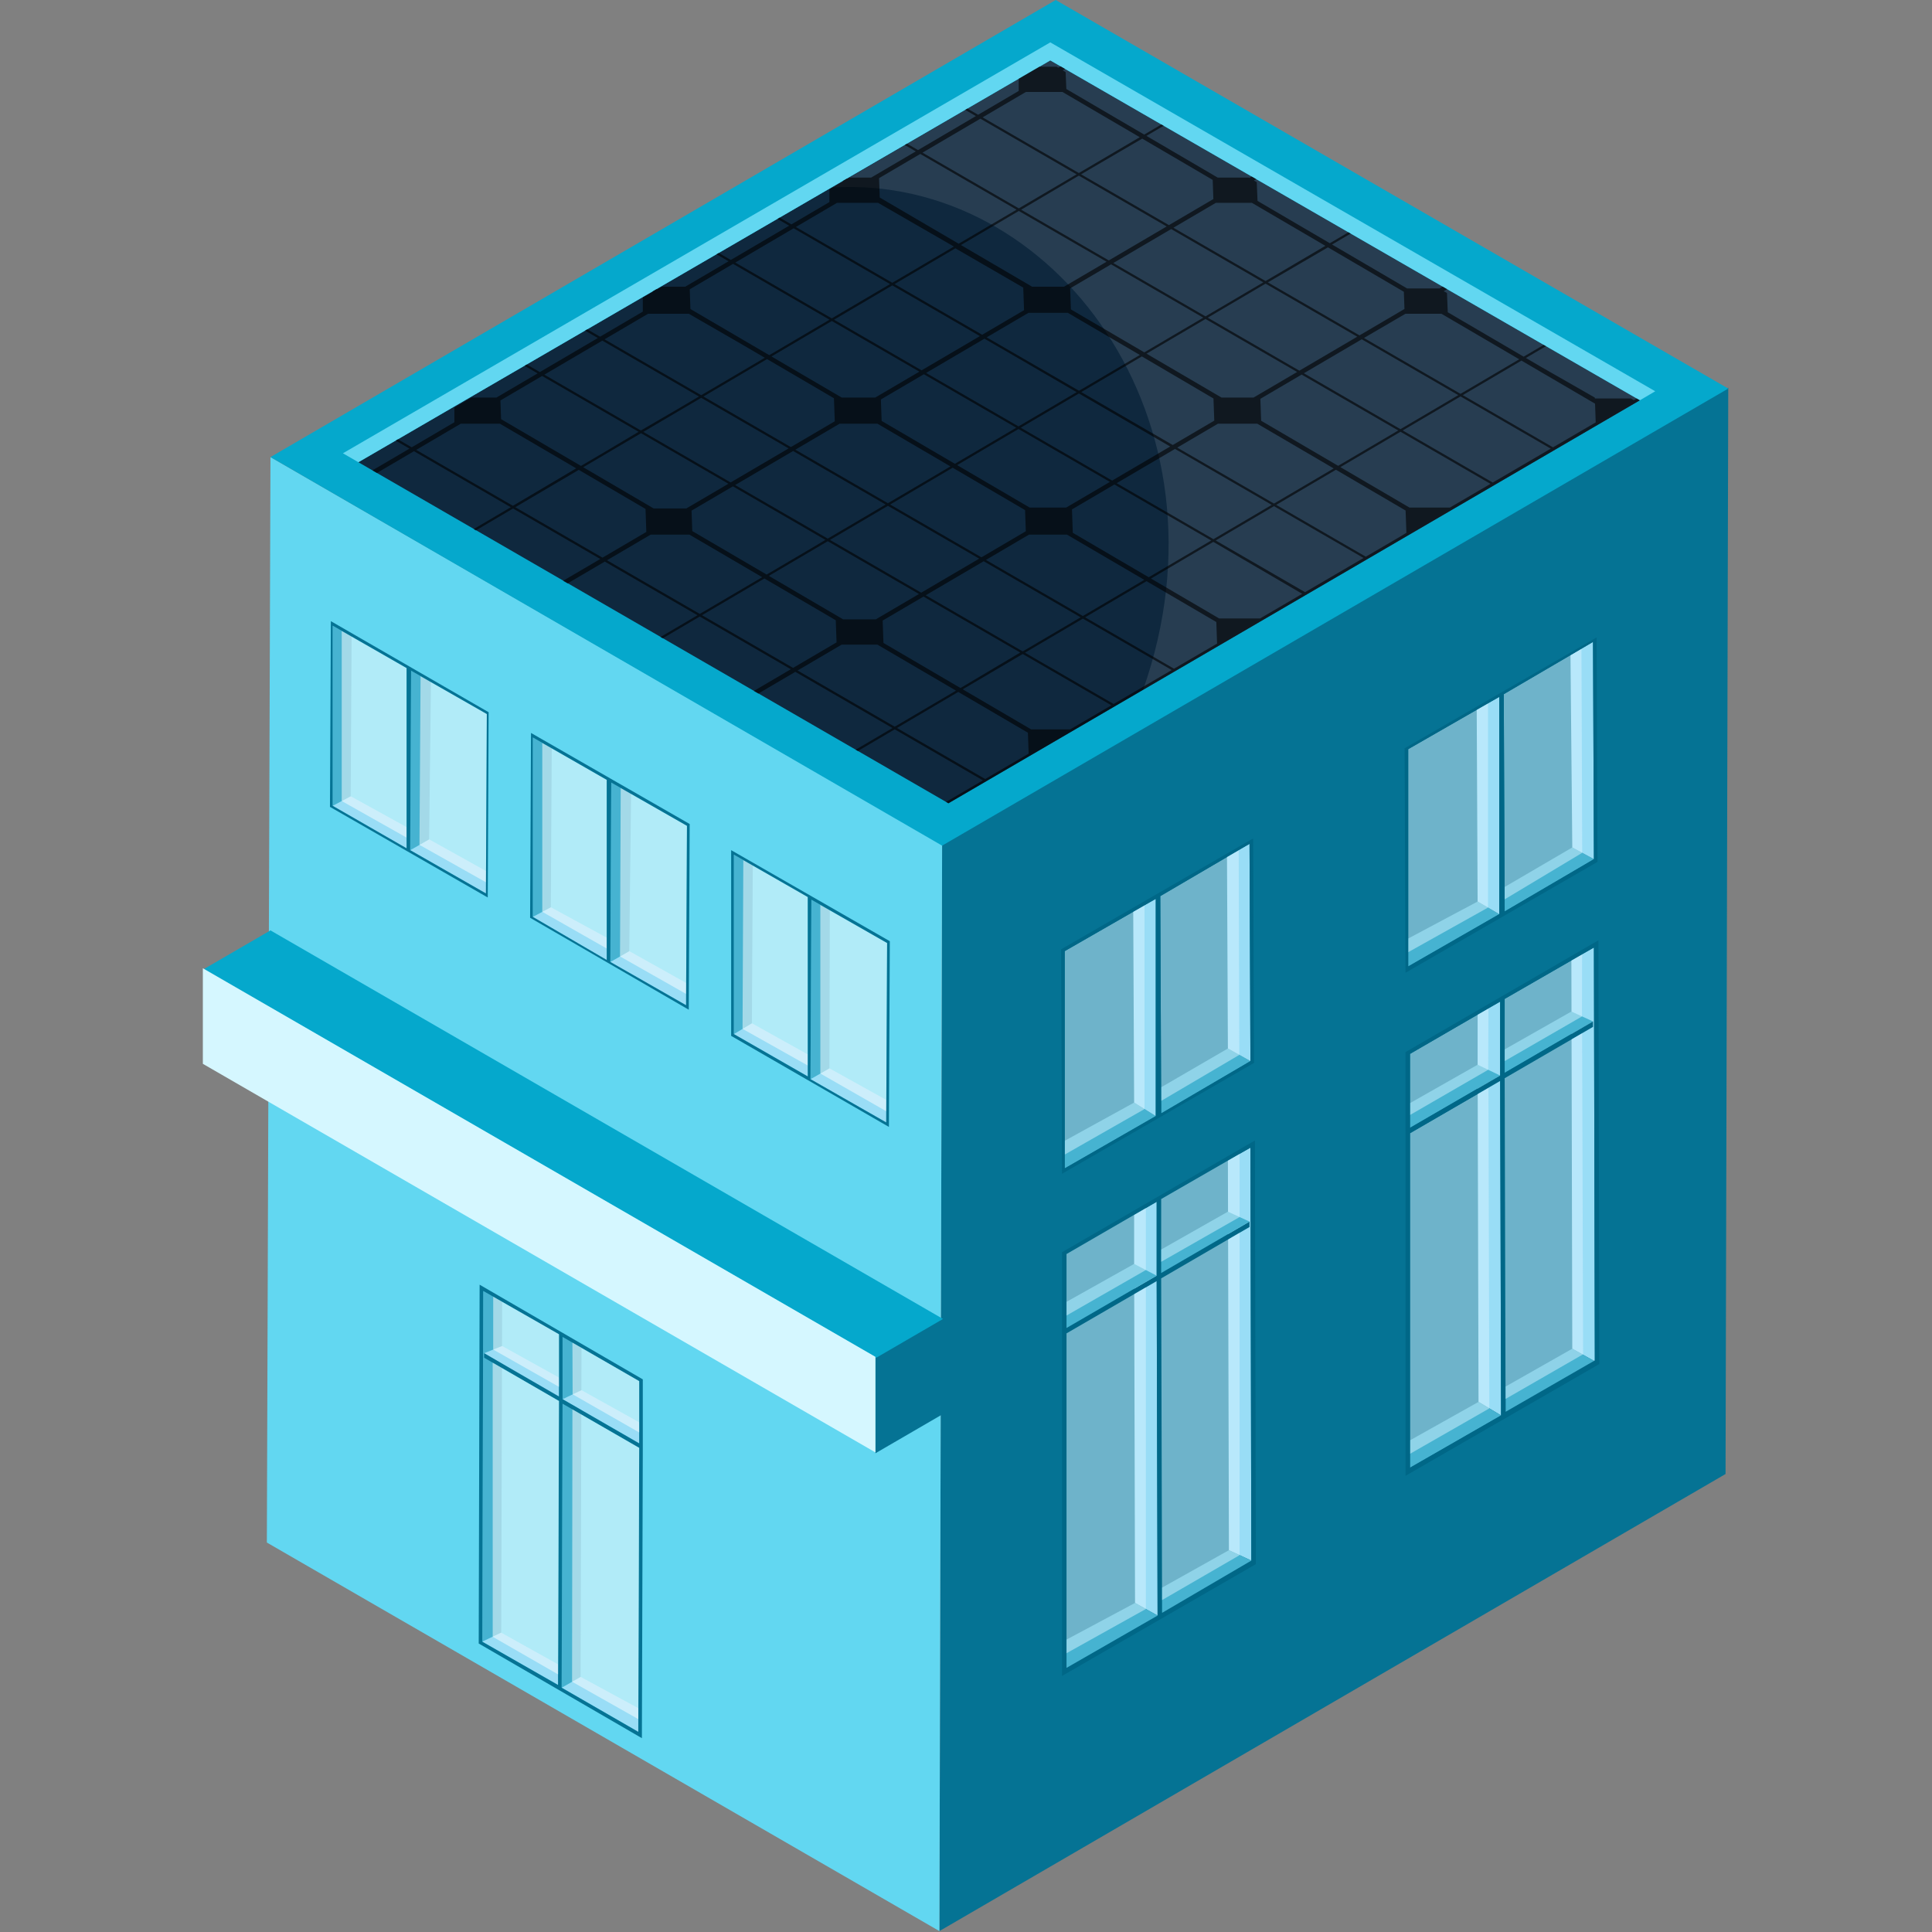 <?xml version="1.0" encoding="utf-8"?>
<!-- Generator: Adobe Illustrator 27.8.1, SVG Export Plug-In . SVG Version: 6.00 Build 0)  -->
<svg version="1.1" id="animatedsvg" xmlns="http://www.w3.org/2000/svg" xmlns:xlink="http://www.w3.org/1999/xlink" x="0px"
	 y="0px" viewBox="0 0 214.3 214.3" style="enable-background:new 0 0 214.3 214.3;" xml:space="preserve">
<rect x="0" y="0" width="214.3" height="214.3" fill="#808080" stroke="none"/>
<style type="text/css">
	.st0{fill:#057394;}
	.st1{fill:#46B3D1;}
	.st2{fill:#99DDF6;}
	.st3{opacity:0.5;}
	.st4{fill:#D7F3FF;}
	.st5{fill:#006787;}
	.st6{fill:#62D7F1;}
	.st7{fill:#05A8CC;}
	.st8{fill:#D5F7FF;}
	.st9{fill:#FFFFFF;}
	.st10{fill:#0F283E;}
	.st11{opacity:0.1;fill:#FEFEFB;enable-background:new    ;}
	.st12{opacity:0.6;enable-background:new    ;}
	.st13{opacity:0.5;fill:#D7F3FF;}
</style>
<g>
	<path class="st0" d="M104.5,93.7L191.7,43l-0.3,120.5l-87.2,50.7L104.5,93.7z"/>
	<g>
		<path class="st1" d="M128.8,123.5v-2.9l7.4-4.3l2.5,1.4L128.8,123.5z"/>
		<path class="st1" d="M118.1,129.6v-3.063l7.7-4.237l2.4,1.5L118.1,129.6z"/>
		<path class="st2" d="M138.7,117.7l-2.5-1.4L136.1,95l2.5-1.4L138.7,117.7z"/>
		<path class="st2" d="M128.2,123.8l-2.4-1.5l-0.1-21.2l2.5-1.4V123.8z"/>
		<g class="st3">
			<path class="st4" d="M118.1,128.066V105.5l8.85-5.084v22.603L118.1,128.066z"/>
			<path class="st4" d="M128.7,99.4l8.7-5.097l0.066,22.706l-8.668,5.105
				L128.7,99.4z"/>
		</g>
		<path class="st5" d="M139,93l-21.3,12.3l0.1,24.9l21.3-12.3L139,93z M118.1,105.5
			l10.1-5.8v24.1l-10.1,5.8V105.5z M128.8,123.5l-0.1-24.1l9.9-5.8
			l0.1,24.1L128.8,123.5z"/>
	</g>
	<g>
		<path class="st1" d="M166.9,101.1v-2.716l7.5-4.384l2.4,1.3L166.9,101.1z"/>
		<path class="st1" d="M156.2,107.2v-3.098l7.7-4.102l2.4,1.4L156.2,107.2z"/>
		<path class="st2" d="M176.8,95.3L174.4,94l-0.2-21.321l2.5-1.479L176.8,95.3z"
			/>
		<path class="st2" d="M166.3,101.4L163.9,100l-0.1-21.3l2.5-1.4V101.4z"/>
		<g class="st3">
			<path class="st4" d="M156.2,105.618V83.1l8.85-5.084v22.655L156.2,105.618z"/>
			<path class="st4" d="M166.8,77l8.618-5.032l0.082,22.628l-8.602,5.164L166.8,77z"/>
		</g>
		<path class="st5" d="M177.1,70.7L155.8,83l0.1,24.9l21.3-12.3L177.1,70.7z
			 M156.2,83.1l10.1-5.8v24.1l-10.1,5.8V83.1z M166.9,101.1
			L166.8,77l9.9-5.8l0.1,24.1L166.9,101.1z"/>
	</g>
	<g>
		<path class="st2" d="M138.8,173.1l-2.487-1.15l-0.113-43.25l2.5-1.4L138.8,173.1
			z"/>
		<polygon class="st2" points="128.4,178.6 128.3,141.2 128.3,141.2 128.3,133.3 
			125.8,134.759 125.8,140.1 125.8,140.1 125.9,177.8 125.9,177.8 
			128.4,179.2 		"/>
		<path class="st5" d="M139.2,126.5l-21.4,12.4v8.7l0,0v0.6l0,0v37.7L139.3,173.5
			L139.2,126.5z M128.3,133.3V141.5l-10,5.8v-8.2L128.3,133.3z M128.4,179.2
			L118.3,185v-37.1l10-5.8L128.4,179.2z M128.8,141.8l9.8-5.7V135.5
			l-9.8,5.7V133l9.9-5.7l0.1,45.8l-9.9,5.7L128.8,141.8z"/>
		<polygon class="st1" points="138.8,173.1 136.313,171.95 128.9,176.1 128.9,178.9 
					"/>
		<polygon class="st1" points="125.9,177.8 118.3,181.866 118.3,185 128.4,179.2 		"/>
		<path class="st1" d="M128.8,141.2v-2.6l7.4-4.2L138.6,135.5L128.8,141.2z"/>
		<path class="st1" d="M118.3,147.3v-2.9l7.5-4.207l2.5,1.307L118.3,147.3z"/>
		<g class="st3">
			<path class="st4" d="M137.5,134.996l-8.7,4.965V133L137.5,127.988V134.996z"/>
			<path class="st4" d="M137.5,172.499l-8.602,4.983l-0.098-35.682L137.5,136.74V172.499z"/>
			<path class="st4" d="M118.3,183.377v-35.477l8.8-5.104v35.676L118.3,183.377z"/>
			<path class="st4" d="M118.3,145.92v-6.82l8.8-5.099v6.872L118.3,145.92z"/>
		</g>
	</g>
	<g>
		<path class="st2" d="M176.9,151l-2.5-1.4l-0.1-43.1l2.5-1.4L176.9,151z"/>
		<polygon class="st2" points="166.5,156.4 166.4,119 166.4,119 166.4,111.1 163.9,112.5 
			163.9,117.9 163.9,117.9 164,155.5 164,155.5 166.5,157 		"/>
		<polygon class="st1" points="176.9,151 174.4,149.6 167,153.8 167,156.7 		"/>
		<polygon class="st1" points="164,155.5 156.4,159.762 156.4,162.8 166.5,157 		"/>
		<path class="st1" d="M166.9,119v-2.6l7.4-4.2l2.4,1.1L166.9,119z"/>
		<path class="st1" d="M156.4,125.1v-2.74l7.501-4.26l2.499,1.2L156.4,125.1z"/>
		<g class="st3">
			<path class="st4" d="M175.471,112.749l-8.571,4.948v-6.897l8.59-4.949L175.471,112.749z"/>
			<path class="st4" d="M156.4,161.258v-35.558l8.699-5.045l0.101,35.565L156.4,161.258z"
				/>
			<path class="st4" d="M156.4,123.678v-6.778l8.699-5.045l-0.025,6.806L156.4,123.678z"/>
		</g>
		<path class="st5" d="M177.3,104.3l-21.4,12.4v8.7l0,0V126l0,0v37.7l21.5-12.4
			L177.3,104.3z M166.4,111.1v8.2l-10,5.8v-8.2L166.4,111.1z M166.5,157
			l-10.1,5.8v-37.1l10-5.8L166.5,157z M166.9,119.6l9.8-5.7v-0.6
			L166.9,119v-8.2l9.9-5.7l0.1,45.8L167,156.6L166.9,119.6z"/>
	</g>
</g>
<g>
	<path class="st6" d="M104.5,93.7l-0.3,120.5l-74.6-43.1L30,50.7L104.5,93.7z"/>
	<g>
		<path class="st0" d="M97.1,150.5L104.5,146.2v10.7l-7.4,4.3V150.5z"/>
		<path class="st7" d="M22.6,107.5L30,103.2l74.6,43.1l-7.4,4.3L22.6,107.5z"/>
		<path class="st8" d="M97.1,150.5v10.6L22.5,118v-10.6L97.1,150.5z"/>
	</g>
	<g>
		<path class="st2" d="M45.1,94.095l-0-2.353l-6.201-3.421l-1.999,1.059
			L45.1,94.095z"/>
		<path class="st2" d="M53.9,99.1l0.012-2.485l-6.312-3.515l-2.1,1.2L53.9,99.1z"
			/>
		<path class="st1" d="M36.9,89.381l1.999-1.059L39,70.6l-2.1-1.2V89.381z"/>
		<path class="st1" d="M45.5,94.3l2.1-1.2l0.2-17.443l-2.2-1.257L45.5,94.3z"/>
		<g class="st3">
			<path class="st9" d="M53.902,97.863L54,79.2l-7.35-4.2l-0.121,18.712L53.902,97.863z"
				/>
			<path class="st9" d="M45.1,74.1l-7.195-4.124v18.873l7.195,4.061V74.1z"/>
		</g>
		<path class="st0" d="M36.6,89.5l17.5,10.051L54.2,79l-17.5-10.1L36.6,89.5z
			 M53.9,99.1L45.5,94.3l0.1-19.9L54,79.2L53.9,99.1z M36.9,89.381
			V69.4l8.2,4.7v19.995L36.9,89.381z"/>
	</g>
	<g>
		<path class="st2" d="M67.3,106.482l0-2.474l-6.201-3.375l-1.999,1.067
			L67.3,106.482z"/>
		<path class="st2" d="M76.1,111.5l0.012-2.47L69.8,105.5l-2.1,1.2L76.1,111.5z"/>
		<path class="st1" d="M59.1,101.7l1.999-1.067L61.2,83l-2.1-1.2
			C59.1,81.8,59.1,101.7,59.1,101.7z"/>
		<path class="st1" d="M67.7,106.7L69.8,105.5L70,88l-2.2-1.3L67.7,106.7z"/>
		<g class="st3">
			<path class="st9" d="M76.102,110.248l0.098-18.648l-7.35-4.2l-0.077,18.687
				L76.102,110.248z"/>
			<path class="st9" d="M67.3,86.5l-7.15-4.098v18.738l7.15,4.073V86.5z"/>
		</g>
		<path class="st0" d="M58.8,101.8L76.4,112L76.5,91.4L58.9,81.3L58.8,101.8z
			 M76.1,111.5l-8.4-4.8l0.1-19.9l8.4,4.8L76.1,111.5z M59.1,101.7
			V81.8L67.3,86.5v19.982L59.1,101.7z"/>
	</g>
	<g>
		<path class="st2" d="M89.6,119.4v-2.444L83.4,113.5l-2,1.2L89.6,119.4z"/>
		<path class="st2" d="M98.3,124.5V122L92,118.5l-2.1,1.2L98.3,124.5z"/>
		<path class="st1" d="M81.4,114.7l2-1.2L83.5,96l-2.1-1.2V114.7z"/>
		<path class="st1" d="M89.9,119.7L92,118.5l0.046-17.531L90,99.8L89.9,119.7z"/>
		<g class="st3">
			<path class="st9" d="M98.306,123.263l0.094-18.663l-7.407-4.233v18.708L98.306,123.263z"/>
			<path class="st9" d="M89.6,99.5l-7.15-4.098l-0.086,18.72l7.236,4.067V99.5z"/>
		</g>
		<path class="st0" d="M81.1,114.9L98.6,125l0.1-20.6L81.1,94.3V114.9z
			 M98.3,124.5l-8.4-4.8L90,99.8l8.4,4.8L98.3,124.5z M81.4,114.7
			V94.8L89.6,99.5v19.9L81.4,114.7z"/>
	</g>
	<g>
		<path class="st1" d="M53.5,182.1l2.095-1.001l0.105-36.699l-2.1-1.2L53.5,182.1z"/>
		<path class="st2" d="M61.9,186.9v-2.29l-6.305-3.511l-2.095,1.001L61.9,186.9z"/>
		<path class="st2" d="M70.8,192.1v-2.628L64.4,186l-2.1,1.2L70.8,192.1z"/>
		<path class="st2" d="M62,155v-2.2l-6.3-3.5l-2,0.8L62,155z"/>
		<polygon class="st1" points="64.5,149.5 62.4,148.3 62.3,187.2 64.4,186 		"/>
		<path class="st2" d="M70.9,160.1v-2.338L64.5,154.2l-2.1,1L70.9,160.1z"/>
		<path class="st0" d="M53.1,182.3l18.1,10.5l0.1-32l0,0v-0.5l0,0V153l-18.1-10.5
			L53.1,182.3z M70.9,160.1l-8.5-4.9v-6.9l8.5,4.9V160.1z M62.3,187.2
			l0.1-31.5l8.5,4.9l-0.1,31.5L62.3,187.2z M61.9,186.9L53.5,182.1
			l0.1-38.9L62,148v6.9l-8.3-4.8v0.5L62,155.4L61.9,186.9z"/>
		<g class="st3">
			<path class="st9" d="M62,153.828V148l-7.293-4.167v5.864L62,153.828z"/>
			<path class="st9" d="M54.652,181.554l7.25,4.172l0.098-30.326l-7.35-4.249
				L54.652,181.554z"/>
			<path class="st9" d="M70.802,190.688l0.098-30.088l-7.406-4.27l-0.04,30.21
				L70.802,190.688z"/>
			<path class="st9" d="M70.9,158.89v-5.69l-7.407-4.275l0.023,5.732L70.9,158.89z"/>
		</g>
	</g>
</g>
<g>
	<path class="st7" d="M30,50.7L117.1,0l74.6,43.1L104.5,93.8L30,50.7z"/>
	<polygon class="st10" points="39.751,51.27 116.5,6.7 181.9,44.4 105.2,89.1 	"/>
	<path class="st11" d="M116.5,6.7l65.4,37.7L126.8,76.5
		c10.5-29.9-9.9-57.2-34.5-55.7L116.5,6.7z"/>
</g>
<polygon class="st6" points="116.5,4.7 38.037,50.279 39.751,51.27 116.5,6.7 181.9,44.4 
	183.6,43.4 "/>
<path class="st12" d="M181.541,44.199l-0.318,0.186l-0.323-0.185h-3.968l-0.029-0.017
	l-0.003-0.083l-5.878-3.359l-1.766-1.034l2.224-1.309l-0.249-0.144l-2.223,1.308
	l-8.419-4.927L160.5,32.5l-0.363-0.202l0.378-0.222l-0.499-0.288l-0.387,0.227
	l-0.029-0.016h-3.514l-8.332-4.876l2.064-1.214l-0.249-0.144l-2.062,1.213
	l-8.02-4.693l-0.087-2.085l-0.32-0.178l0.261-0.153l-0.499-0.288l-0.27,0.159
	L138.5,19.7h-3.43l-7.898-4.623l-0.007-0.004l1.91-1.124l-0.249-0.144
	l-1.908,1.123l-8.638-5.055l-0.078-1.873l-0.326-0.196l0.268-0.158l-0.499-0.288
	l-0.258,0.152l-0.185-0.111h-1.9l-0.199,0.112L113,8.733v1.352l-4.505,2.645
	l-1.191-0.689l-0.249,0.145l1.193,0.69l-6.419,3.769l-1.228-0.71l-0.249,0.145
	l1.229,0.711l-4.957,2.91h-2.422l-0.196,0.116l-0.044-0.026l-0.497,0.289
	l0.049,0.029L92,21v1.414l-4.218,2.476l-1.305-0.755l-0.249,0.145l1.306,0.755
	l-6.473,3.8l-1.341-0.776l-0.249,0.145l1.343,0.777l-4.802,2.819h-2.611
	l-0.531,0.303l-0.056-0.033l-0.387,0.225l-0.054,0.092l-1.072,0.613v1.566
	l-4.739,2.782l-1.421-0.822l-0.249,0.145l1.422,0.823l-6.432,3.776l-1.457-0.843
	l-0.249,0.145l1.459,0.844l-4.574,2.685h-2.76l-1.9,1.1v1.636l-4.731,2.777
	l-1.535-0.888l-0.249,0.145l1.536,0.889l-4.084,2.397l0.029,0.049l0.441,0.255
	l4.111-2.414l10.741,6.214l-4.13,2.43l0.249,0.144l4.13-2.429l9.675,5.597
	l-4.125,2.422l0.498,0.288l4.124-2.421l10.287,5.951l-4.11,2.418l0.249,0.144
	l4.11-2.418l10.104,5.845l-4.104,2.41l0.498,0.288l4.104-2.409l10.776,6.234
	l-4.089,2.406l0.249,0.144l4.089-2.406l9.782,5.659l-4.095,2.392l0.266,0.154
	l76.687-44.701L181.541,44.199z M159.881,34.8l8.634,5.053l-6.512,3.831
	l-10.708-6.195l0.731-0.429l3.874-2.26H159.881z M126.435,39.375l-6.749,3.97
	l-10.242-5.925l4.635-2.721h4.368L126.435,39.375z M118.703,31.985l4.538-2.664
	l10.227,5.916l-6.54,3.848l-8.142-4.765L118.703,31.985z M113.5,40.057l5.925,3.442
	l-6.453,3.797l-10.249-5.929l6.473-3.8L113.5,40.057z M112.725,47.441
	l-6.806,4.004l-8.126-4.756l-0.085-2.379l4.768-2.799L112.725,47.441z
	 M105.425,51.736l-6.938,4.081l-10.265-5.938l4.904-2.879h4.206L105.425,51.736z
	 M98.24,55.963l-6.425,3.78l-10.272-5.942l6.432-3.776L98.24,55.963z
	 M98.489,56.107l10.126,5.858l-6.432,3.776L92.064,59.887L98.489,56.107z
	 M98.736,55.961l6.936-4.081l8.03,4.7l0.084,2.348l-4.924,2.891L98.736,55.961z
	 M106.166,51.59l6.807-4.005l10.141,5.867l-4.851,2.848h-4.05L106.166,51.59z
	 M113.221,47.44l6.453-3.796l10.127,5.883l-6.438,3.78L113.221,47.44z
	 M119.935,43.49l6.723-3.955l7.942,4.666l0.088,2.458l-4.604,2.703
	L119.935,43.49z M127.176,39.23l6.541-3.848l10.163,5.879l-4.836,2.839h-3.547
	L127.176,39.23z M133.965,35.236l6.413-3.773l10.171,5.884l-6.42,3.769
	L133.965,35.236z M133.716,35.092l-10.227-5.916l6.42-3.769l10.22,5.912
	L133.716,35.092z M122.991,28.887l-9.725-5.626l4.556-2.692l1.846-1.086
	l9.742,5.636L122.991,28.887z M122.743,29.033l-4.714,2.767h-3.548l-7.895-4.621
	l6.422-3.778L122.743,29.033z M113.5,31.9l0.089,2.507l-4.643,2.726l-9.721-5.623
	l6.745-3.968L113.5,31.9z M105.722,35.557l2.972,1.724l-6.469,3.798l-9.713-5.619
	l6.466-3.804L105.722,35.557z M101.977,41.224l-4.899,2.876h-3.71l-7.792-4.56
	l6.688-3.935L101.977,41.224z M92.503,44.173l0.091,2.559l-4.869,2.859
	l-9.698-5.61l7.055-4.151L92.503,44.173z M87.477,49.737l-6.432,3.776
	l-9.691-5.606l6.425-3.78L87.477,49.737z M80.797,53.658l-4.671,2.742h-3.618
	l-7.816-4.574l6.414-3.774L80.797,53.658z M81.295,53.946l10.264,5.938
	l-1.624,0.965l-4.9,2.883l-8.246-4.826l-0.081-2.267L81.295,53.946z
	 M91.816,60.033l10.119,5.854l-4.793,2.814h-3.617l-8.242-4.824L91.816,60.033z
	 M102.433,66.174l10.73,6.207l-6.077,3.611l-0.549,0.323l-8.543-5l-0.089-2.483
	L102.433,66.174z M102.681,66.029l6.432-3.776l10.754,6.221l-6.425,3.78
	L102.681,66.029z M109.36,62.107l4.782-2.807h4.208l8.577,5.02l-6.813,4.008
	L109.36,62.107z M118.996,59.099l-0.093-2.594l4.709-2.765l10.738,6.212
	l-6.931,4.077L118.996,59.099z M123.861,53.594l6.473-3.8l10.731,6.208
	l-6.466,3.804L123.861,53.594z M130.582,49.649l4.512-2.649h4.369l8.474,4.959
	L141.312,55.856L130.582,49.649z M139.888,46.67l-0.087-2.433l4.578-2.687l10.716,6.199
	l-6.665,3.921L139.888,46.67z M144.627,41.403l6.42-3.769l10.709,6.195
	l-6.413,3.773L144.627,41.403z M155.717,32.363l0.068,1.91l-4.988,2.928
	l-10.163-5.879l6.663-3.887L155.717,32.363z M138.864,22.5l8.149,4.769
	l-6.636,3.904l-10.22-5.912l4.703-2.761H138.864z M134.513,19.953l0.076,2.125
	l-4.93,2.894l-9.743-5.636l0.917-0.539l5.862-3.42L134.513,19.953z
	 M113.793,10.2h4.055l8.575,5.018l-6.755,3.974l-10.674-6.175L113.793,10.2z
	 M108.745,13.164l10.674,6.175l-6.413,3.773l-10.681-6.179L108.745,13.164z
	 M102.078,17.078l10.681,6.179l-6.421,3.777l-8.756-5.124l-0.077-2.148
	L102.078,17.078z M92.841,22.5h4.559l8.407,4.847l-6.831,4.019l-10.696-6.188
	L92.841,22.5z M88.032,25.323l10.696,6.188l-6.466,3.804l-10.703-6.192
	L88.032,25.323z M81.311,29.269l10.704,6.192l-6.687,3.934l-8.743-5.117
	l-0.078-2.188L81.311,29.269z M71.89,34.8h4.51l5.804,3.346l2.631,1.54
	l-7.057,4.152l-10.719-6.201L71.89,34.8z M66.811,37.782l10.719,6.201
	l-2.63,1.547l-3.815,2.221l-10.706-6.193L66.811,37.782z M60.131,41.703
	l10.706,6.193L66.877,50.25l-2.432,1.431l-8.863-5.187l-0.074-2.076L60.131,41.703z
	 M56.9,56.1l-0.881-0.5l-9.852-5.699l4.941-2.901h4.348l8.458,4.95
	L56.9,56.1z M66.833,61.856l-9.676-5.597l7.041-4.142l7.403,4.333l0.091,2.554
	L66.833,61.856z M77.618,68.095l-10.287-5.951l4.844-2.844h4.298l8.068,4.722
	L77.618,68.095z M87.971,74.084l-10.104-5.845l6.922-4.072l7.915,4.632l0.088,2.455
	L87.971,74.084z M99.245,80.606L88.469,74.372l4.892-2.872h3.958l8.724,5.106
	L99.245,80.606z M109.277,86.409l-9.783-5.66l6.797-3.999l7.726,4.522l0.083,2.32
	L109.277,86.409z M118.709,80.9h-4.339l-7.586-4.44l6.658-3.917l9.834,5.689
	L118.709,80.9z M123.525,78.087l-9.835-5.689l6.425-3.78l9.858,5.703
	L123.525,78.087z M130.222,74.175l-9.859-5.703l6.812-4.007l7.74,4.53l0.085,2.391
	L130.222,74.175z M139.767,68.6h-4.536l-7.562-4.426l6.914-4.068l9.862,5.761
	L139.767,68.6z M144.759,65.684l-9.911-5.734l6.466-3.804l9.935,5.747
	L144.759,65.684z M155.268,59.546l-3.771,2.203l-9.936-5.748l6.623-3.896
	l7.727,4.522L156,59.1L155.268,59.546z M160.824,56.3h-4.481l-7.665-4.486
	l6.666-3.922l9.985,5.777L160.824,56.3z M165.578,53.523l-9.986-5.777l6.413-3.773
	l10.01,5.79L165.578,53.523z M172.263,49.619l-10.01-5.791l6.51-3.83
	l8.162,4.777l0.074,2.078L172.263,49.619z"/>
<path class="st13" d="M175.6,150.22l-8.602,4.951l-0.098-35.571l8.59-4.988
	L175.6,150.22z"/>
</svg>
